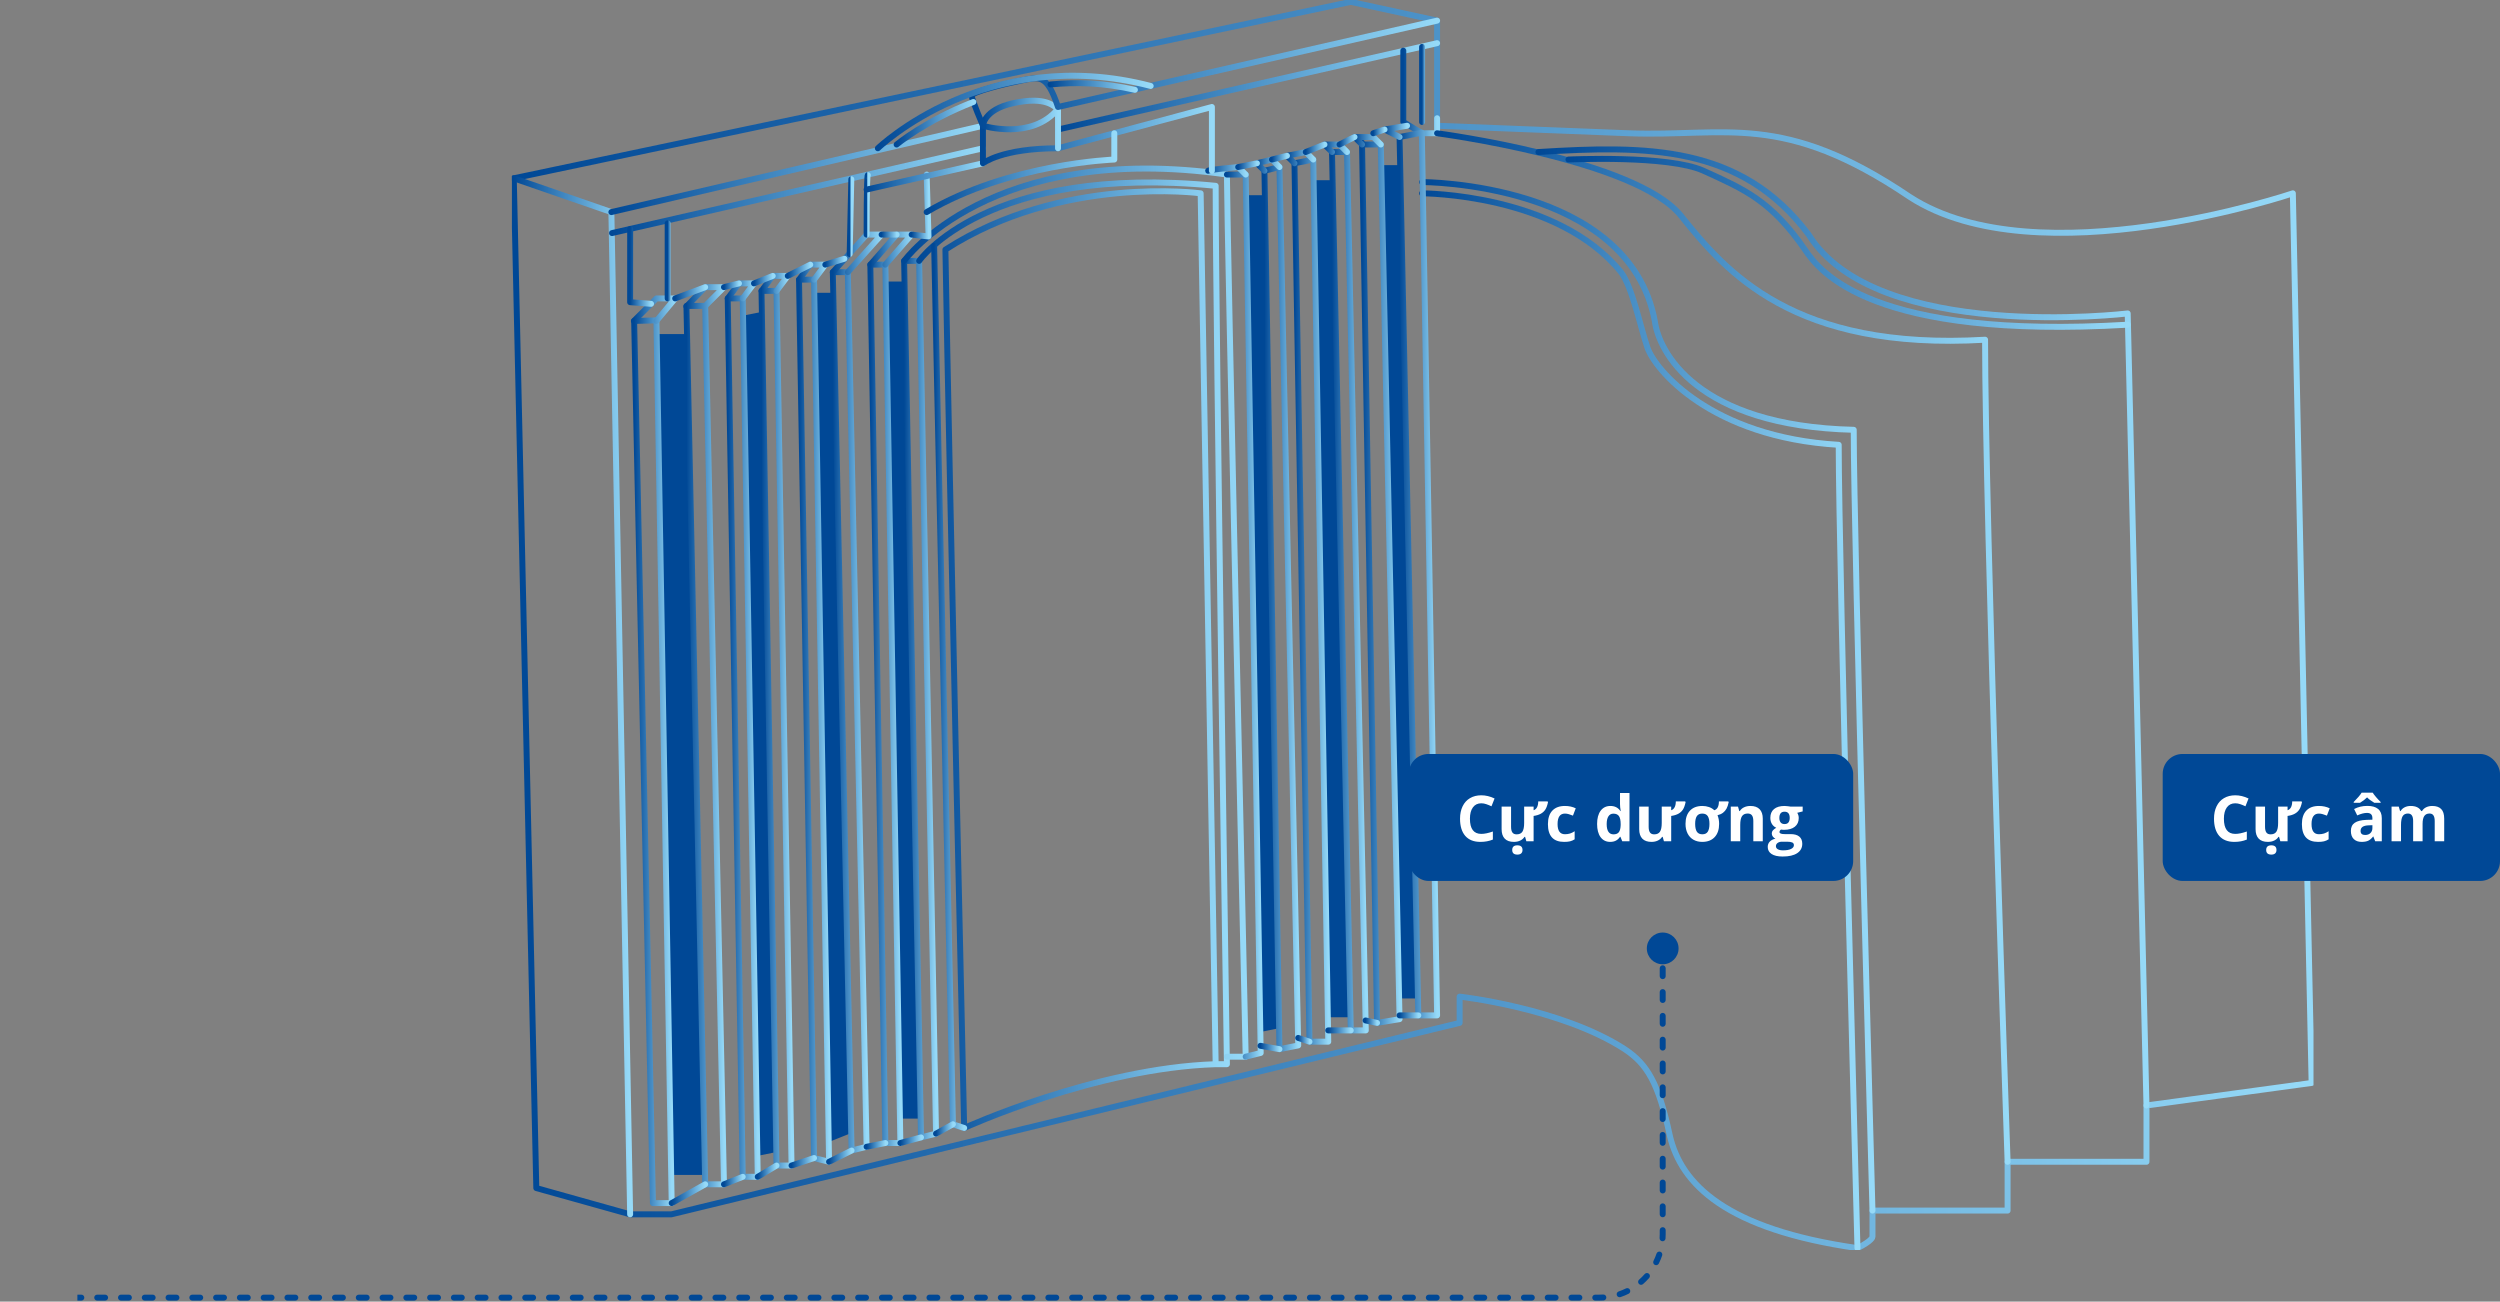 <svg width="630" height="328" viewBox="0 0 630 328" fill="none" xmlns="http://www.w3.org/2000/svg">
<rect x="0" y="0" width="630" height="328" fill="#808080" stroke="none"/>
<g clip-path="url(#clip0_1_3655)">
<path d="M177.239 296.079H169.672L165.889 84.188H173.455L177.239 296.079Z" fill="#004896"/>
<path d="M321.949 259.188L317.22 260.133L314.383 49.188H319.112L321.949 259.188Z" fill="#004896"/>
<path d="M339.921 256.35H334.246L331.408 45.404H336.137L339.921 256.35Z" fill="#004896"/>
<path d="M356.946 251.621H352.217L348.434 41.621H353.163L356.946 251.621Z" fill="#004896"/>
<path d="M214.124 285.675L209.395 287.567L205.611 73.783H210.34L214.124 285.675Z" fill="#004896"/>
<path d="M232.096 281.891H226.421L223.584 70.945H227.367L232.096 281.891Z" fill="#004896"/>
<path d="M195.209 290.406L190.48 291.352L187.643 79.46L192.372 78.514L195.209 290.406Z" fill="#004896"/>
<path d="M129.473 44.932L135.148 299.392L158.793 306.013H169.198L367.823 257.77V251.148C367.823 251.148 393.36 253.986 409.439 264.392C415.114 268.175 417.952 272.905 420.789 286.148C423.627 298.446 434.977 309.797 468.081 314.527C471.864 312.635 471.864 311.689 471.864 311.689V305.067H505.914V292.77H540.91V278.581L582.527 272.905L577.798 48.716C577.798 48.716 513.481 70.473 481.323 49.662C449.164 27.905 434.977 34.527 410.385 33.581C385.793 32.635 362.148 31.689 362.148 31.689V5.202L340.393 0.473L129.473 44.932Z" stroke="url(#paint0_linear_1_3655)" stroke-width="1.5" stroke-linecap="round" stroke-linejoin="round"/>
<path d="M129.473 44.932L154.064 53.445L158.793 306.013" stroke="url(#paint1_linear_1_3655)" stroke-width="1.5" stroke-linecap="round" stroke-linejoin="round"/>
<path d="M247.702 31.689L154.064 53.446" stroke="url(#paint2_linear_1_3655)" stroke-width="1.5" stroke-linecap="round" stroke-linejoin="round"/>
<path d="M154.234 58.734L247.702 37.365" stroke="url(#paint3_linear_1_3655)" stroke-width="1.5" stroke-linecap="round" stroke-linejoin="round"/>
<path d="M266.619 32.636L362.148 10.879" stroke="url(#paint4_linear_1_3655)" stroke-width="1.5" stroke-linecap="round" stroke-linejoin="round"/>
<path d="M353.635 12.77V30.742L358.364 33.58H362.147V29.797" stroke="url(#paint5_linear_1_3655)" stroke-width="1.5" stroke-linecap="round" stroke-linejoin="round"/>
<path d="M358.365 11.824V30.743" stroke="url(#paint6_linear_1_3655)" stroke-width="1.5" stroke-linecap="round" stroke-linejoin="round"/>
<path d="M362.148 33.582C362.148 33.582 412.278 40.204 423.628 54.393C434.978 68.582 452.003 88.447 500.24 85.609C500.24 129.123 505.915 292.771 505.915 292.771" stroke="url(#paint7_linear_1_3655)" stroke-width="1.5" stroke-linecap="round" stroke-linejoin="round"/>
<path d="M358.365 45.879C358.365 45.879 410.386 45.879 417.007 80.879C417.953 88.447 427.411 107.365 467.136 108.311C467.136 134.798 471.865 305.068 471.865 305.068" stroke="url(#paint8_linear_1_3655)" stroke-width="1.5" stroke-linecap="round" stroke-linejoin="round"/>
<path d="M358.365 48.717C358.365 48.717 392.415 48.717 408.494 68.582C411.332 72.365 413.224 81.825 415.115 87.501C417.007 93.176 431.194 110.203 463.353 112.095C463.353 140.474 468.082 314.528 468.082 314.528" stroke="url(#paint9_linear_1_3655)" stroke-width="1.5" stroke-linecap="round" stroke-linejoin="round"/>
<path d="M540.91 278.582L536.181 78.987C536.181 78.987 472.81 86.555 455.785 59.122C438.76 36.419 414.821 36.628 387.685 38.311" stroke="url(#paint10_linear_1_3655)" stroke-width="1.5" stroke-linecap="round" stroke-linejoin="round"/>
<path d="M395.252 40.202C395.252 40.202 420.44 39.01 429.302 43.04C439.706 47.769 446.327 50.607 454.84 62.904C458.623 68.58 471.865 85.607 536.181 81.823" stroke="url(#paint11_linear_1_3655)" stroke-width="1.5" stroke-linecap="round" stroke-linejoin="round"/>
<path d="M358.298 33.44L362.148 255.879H357.419L352.69 34.527L358.298 33.44Z" stroke="url(#paint12_linear_1_3655)" stroke-width="1.5" stroke-linecap="round" stroke-linejoin="round"/>
<path d="M165.415 80.736L169.265 303.176H164.536L159.807 80.878L165.415 80.736Z" stroke="url(#paint13_linear_1_3655)" stroke-width="1.5" stroke-linecap="round" stroke-linejoin="round"/>
<path d="M352.69 34.527L348.906 32.635L354.581 31.689" stroke="url(#paint14_linear_1_3655)" stroke-width="1.5" stroke-linecap="round" stroke-linejoin="round"/>
<path d="M172.98 77.094L177.71 298.445H182.439L177.71 77.094H172.98Z" stroke="url(#paint15_linear_1_3655)" stroke-width="1.5" stroke-linecap="round" stroke-linejoin="round"/>
<path d="M183.385 75.203L187.168 296.554H190.951L187.168 75.203H183.385Z" stroke="url(#paint16_linear_1_3655)" stroke-width="1.5" stroke-linecap="round" stroke-linejoin="round"/>
<path d="M191.898 73.311H195.682L199.465 293.716H195.682L191.898 73.311Z" stroke="url(#paint17_linear_1_3655)" stroke-width="1.5" stroke-linecap="round" stroke-linejoin="round"/>
<path d="M201.355 70.473H205.139L208.922 292.77L205.139 291.824L201.355 70.473Z" stroke="url(#paint18_linear_1_3655)" stroke-width="1.5" stroke-linecap="round" stroke-linejoin="round"/>
<path d="M209.869 68.582H213.652L218.382 288.987L214.598 289.933L209.869 68.582Z" stroke="url(#paint19_linear_1_3655)" stroke-width="1.5" stroke-linecap="round" stroke-linejoin="round"/>
<path d="M219.326 66.689H223.11L226.893 288.041H223.11L219.326 66.689Z" stroke="url(#paint20_linear_1_3655)" stroke-width="1.5" stroke-linecap="round" stroke-linejoin="round"/>
<path d="M213.652 68.581L222.165 59.121H218.382L209.869 68.581" stroke="url(#paint21_linear_1_3655)" stroke-width="1.5" stroke-linecap="round" stroke-linejoin="round"/>
<path d="M219.326 66.689L225.947 59.121H229.73L223.11 66.689" stroke="url(#paint22_linear_1_3655)" stroke-width="1.5" stroke-linecap="round" stroke-linejoin="round"/>
<path d="M159.74 80.879L165.415 75.203H170.144L165.415 80.879" stroke="url(#paint23_linear_1_3655)" stroke-width="1.5" stroke-linecap="round" stroke-linejoin="round"/>
<path d="M172.98 77.227L177.71 72.365H182.439L177.71 77.095" stroke="url(#paint24_linear_1_3655)" stroke-width="1.5" stroke-linecap="round" stroke-linejoin="round"/>
<path d="M183.385 75.202L186.222 71.418H190.006L187.168 75.202" stroke="url(#paint25_linear_1_3655)" stroke-width="1.5" stroke-linecap="round" stroke-linejoin="round"/>
<path d="M191.898 73.311L194.736 69.527H198.519L195.682 73.311" stroke="url(#paint26_linear_1_3655)" stroke-width="1.5" stroke-linecap="round" stroke-linejoin="round"/>
<path d="M201.355 70.473L204.193 66.689H207.976L205.139 70.473" stroke="url(#paint27_linear_1_3655)" stroke-width="1.5" stroke-linecap="round" stroke-linejoin="round"/>
<path d="M190.006 71.419L194.735 69.527" stroke="url(#paint28_linear_1_3655)" stroke-width="1.5" stroke-linecap="round" stroke-linejoin="round"/>
<path d="M198.52 69.527L204.195 66.689" stroke="url(#paint29_linear_1_3655)" stroke-width="1.5" stroke-linecap="round" stroke-linejoin="round"/>
<path d="M207.977 66.688L212.791 65.203" stroke="url(#paint30_linear_1_3655)" stroke-width="1.5" stroke-linecap="round" stroke-linejoin="round"/>
<path d="M182.439 72.364L186.223 71.418" stroke="url(#paint31_linear_1_3655)" stroke-width="1.5" stroke-linecap="round" stroke-linejoin="round"/>
<path d="M170.145 75.203L177.711 72.365" stroke="url(#paint32_linear_1_3655)" stroke-width="1.5" stroke-linecap="round" stroke-linejoin="round"/>
<path d="M227.84 65.744L232.096 286.623L235.879 285.677L231.623 65.744H227.84Z" stroke="url(#paint33_linear_1_3655)" stroke-width="1.5" stroke-linecap="round" stroke-linejoin="round"/>
<path d="M231.623 65.744C231.623 65.744 248.648 41.149 306.344 46.825C306.344 79.933 309.181 268.176 309.181 268.176H306.344M306.344 268.176L302.561 48.717C302.561 48.717 267.565 43.987 238.244 62.906C239.19 117.771 242.973 284.257 242.973 284.257C242.973 284.257 276.077 269.122 306.344 268.176Z" stroke="url(#paint34_linear_1_3655)" stroke-width="1.5" stroke-linecap="round" stroke-linejoin="round"/>
<path d="M235.406 61.959L240.135 283.31L242.973 284.256" stroke="url(#paint35_linear_1_3655)" stroke-width="1.5" stroke-linecap="round" stroke-linejoin="round"/>
<path d="M240.135 283.311L235.879 285.675" stroke="url(#paint36_linear_1_3655)" stroke-width="1.5" stroke-linecap="round" stroke-linejoin="round"/>
<path d="M227.84 65.743C227.84 65.743 249.594 35.473 309.182 43.986C309.182 56.284 313.911 266.284 313.911 266.284H309.182" stroke="url(#paint37_linear_1_3655)" stroke-width="1.5" stroke-linecap="round" stroke-linejoin="round"/>
<path d="M313.911 266.284L317.694 265.338L313.911 43.986H309.182" stroke="url(#paint38_linear_1_3655)" stroke-width="1.5" stroke-linecap="round" stroke-linejoin="round"/>
<path d="M322.422 264.391L327.151 263.445L322.422 42.094L318.639 43.04L322.422 264.391Z" stroke="url(#paint39_linear_1_3655)" stroke-width="1.5" stroke-linecap="round" stroke-linejoin="round"/>
<path d="M326.207 41.149L330.936 40.203L334.72 262.5H329.99L326.207 41.149Z" stroke="url(#paint40_linear_1_3655)" stroke-width="1.5" stroke-linecap="round" stroke-linejoin="round"/>
<path d="M335.664 38.31H339.447L344.177 259.662H340.393L335.664 38.31Z" stroke="url(#paint41_linear_1_3655)" stroke-width="1.5" stroke-linecap="round" stroke-linejoin="round"/>
<path d="M343.703 36.418H347.96L352.689 256.824L347.014 257.77L343.23 35.945" stroke="url(#paint42_linear_1_3655)" stroke-width="1.5" stroke-linecap="round" stroke-linejoin="round"/>
<path d="M169.264 303.175L177.71 298.445" stroke="url(#paint43_linear_1_3655)" stroke-width="1.5" stroke-linecap="round" stroke-linejoin="round"/>
<path d="M182.439 298.447L187.169 296.555" stroke="url(#paint44_linear_1_3655)" stroke-width="1.5" stroke-linecap="round" stroke-linejoin="round"/>
<path d="M190.951 296.555L195.68 293.717" stroke="url(#paint45_linear_1_3655)" stroke-width="1.5" stroke-linecap="round" stroke-linejoin="round"/>
<path d="M199.465 293.716L205.14 291.824" stroke="url(#paint46_linear_1_3655)" stroke-width="1.5" stroke-linecap="round" stroke-linejoin="round"/>
<path d="M208.924 292.769L214.599 289.932" stroke="url(#paint47_linear_1_3655)" stroke-width="1.5" stroke-linecap="round" stroke-linejoin="round"/>
<path d="M218.381 288.987L223.11 288.041" stroke="url(#paint48_linear_1_3655)" stroke-width="1.5" stroke-linecap="round" stroke-linejoin="round"/>
<path d="M226.895 288.04L232.097 286.621" stroke="url(#paint49_linear_1_3655)" stroke-width="1.5" stroke-linecap="round" stroke-linejoin="round"/>
<path d="M229.73 59.121L233.987 59.594L233.514 43.986" stroke="url(#paint50_linear_1_3655)" stroke-width="1.5" stroke-linecap="round" stroke-linejoin="round"/>
<path d="M222.164 59.121H225.947" stroke="url(#paint51_linear_1_3655)" stroke-width="1.5" stroke-linecap="round" stroke-linejoin="round"/>
<path d="M304.453 43.04C304.32 42.784 312.02 42.094 312.02 42.094L313.911 43.986" stroke="url(#paint52_linear_1_3655)" stroke-width="1.5" stroke-linecap="round" stroke-linejoin="round"/>
<path d="M318.64 43.041L316.748 41.149L320.531 40.203L322.423 42.095" stroke="url(#paint53_linear_1_3655)" stroke-width="1.5" stroke-linecap="round" stroke-linejoin="round"/>
<path d="M326.206 41.148L324.315 39.257L329.044 38.31L330.935 40.202" stroke="url(#paint54_linear_1_3655)" stroke-width="1.5" stroke-linecap="round" stroke-linejoin="round"/>
<path d="M335.665 38.31L333.773 36.418H337.557L339.448 38.31" stroke="url(#paint55_linear_1_3655)" stroke-width="1.5" stroke-linecap="round" stroke-linejoin="round"/>
<path d="M347.961 36.419L346.069 34.527H341.34L343.232 36.419" stroke="url(#paint56_linear_1_3655)" stroke-width="1.5" stroke-linecap="round" stroke-linejoin="round"/>
<path d="M348.906 32.635L346.068 33.581" stroke="url(#paint57_linear_1_3655)" stroke-width="1.5" stroke-linecap="round" stroke-linejoin="round"/>
<path d="M341.34 34.527L337.557 36.419" stroke="url(#paint58_linear_1_3655)" stroke-width="1.5" stroke-linecap="round" stroke-linejoin="round"/>
<path d="M333.772 36.418L329.043 38.31" stroke="url(#paint59_linear_1_3655)" stroke-width="1.5" stroke-linecap="round" stroke-linejoin="round"/>
<path d="M324.315 39.256L320.531 40.202" stroke="url(#paint60_linear_1_3655)" stroke-width="1.5" stroke-linecap="round" stroke-linejoin="round"/>
<path d="M316.749 41.148L312.02 42.094" stroke="url(#paint61_linear_1_3655)" stroke-width="1.5" stroke-linecap="round" stroke-linejoin="round"/>
<path d="M322.423 264.392L317.646 263.541" stroke="url(#paint62_linear_1_3655)" stroke-width="1.5" stroke-linecap="round" stroke-linejoin="round"/>
<path d="M329.99 262.501L327.152 261.555" stroke="url(#paint63_linear_1_3655)" stroke-width="1.5" stroke-linecap="round" stroke-linejoin="round"/>
<path d="M340.394 259.662H334.719" stroke="url(#paint64_linear_1_3655)" stroke-width="1.5" stroke-linecap="round" stroke-linejoin="round"/>
<path d="M347.014 257.771L344.129 257.156" stroke="url(#paint65_linear_1_3655)" stroke-width="1.5" stroke-linecap="round" stroke-linejoin="round"/>
<path d="M357.419 255.879H352.69" stroke="url(#paint66_linear_1_3655)" stroke-width="1.5" stroke-linecap="round" stroke-linejoin="round"/>
<path d="M158.802 57.703L158.793 76.149L164.071 76.565" stroke="url(#paint67_linear_1_3655)" stroke-width="1.5" stroke-linecap="round" stroke-linejoin="round"/>
<path d="M168.252 56.283V75.202" stroke="url(#paint68_linear_1_3655)" stroke-width="1.5" stroke-linecap="round" stroke-linejoin="round"/>
<path d="M214.531 45.168L214.115 64.03" stroke="url(#paint69_linear_1_3655)" stroke-width="1.5" stroke-linecap="round" stroke-linejoin="round"/>
<path d="M218.693 44.128C218.381 43.986 218.381 59.121 218.381 59.121" stroke="url(#paint70_linear_1_3655)" stroke-width="1.5" stroke-linecap="round" stroke-linejoin="round"/>
<path d="M218.381 47.77L247.702 41.148" stroke="url(#paint71_linear_1_3655)" stroke-width="1.5" stroke-linecap="round" stroke-linejoin="round"/>
<path d="M247.701 31.689V41.148C247.701 41.148 252.43 37.364 266.618 37.364L305.397 26.959V43.04" stroke="url(#paint72_linear_1_3655)" stroke-width="1.5" stroke-linecap="round" stroke-linejoin="round"/>
<path d="M266.618 37.366V27.433M266.618 27.433C259.997 35.474 247.701 31.69 247.701 31.69C247.701 31.69 247.824 27.67 255.268 26.014C263.78 24.122 265.672 26.96 266.618 27.433Z" stroke="url(#paint73_linear_1_3655)" stroke-width="1.5" stroke-linecap="round" stroke-linejoin="round"/>
<path d="M247.703 31.69C247.703 31.69 244.865 25.068 244.865 24.122C244.865 23.176 253.453 21.076 257.161 20.338C261.89 19.392 263.782 18.446 266.619 26.96L362.149 5.203" stroke="url(#paint74_linear_1_3655)" stroke-width="1.5" stroke-linecap="round" stroke-linejoin="round"/>
<path d="M221.219 37.364C221.219 37.364 248.648 10.878 289.971 21.662" stroke="url(#paint75_linear_1_3655)" stroke-width="1.5" stroke-linecap="round" stroke-linejoin="round"/>
<path d="M264.727 21.284C271.385 20.64 278.082 20.849 285.998 22.636" stroke="url(#paint76_linear_1_3655)" stroke-width="1.5" stroke-linecap="round" stroke-linejoin="round"/>
<path d="M225.947 36.419C225.947 36.419 233.23 30.374 245.28 25.701" stroke="url(#paint77_linear_1_3655)" stroke-width="1.5" stroke-linecap="round" stroke-linejoin="round"/>
<path d="M280.805 33.582V40.204C280.805 40.204 254.322 41.15 233.514 53.447" stroke="url(#paint78_linear_1_3655)" stroke-width="1.5" stroke-linecap="round" stroke-linejoin="round"/>
</g>
<path d="M415 239C415 241.209 416.791 243 419 243C421.209 243 423 241.209 423 239C423 236.791 421.209 235 419 235C416.791 235 415 236.791 415 239ZM20.499 327.75C20.913 327.75 21.249 327.414 21.249 327C21.249 326.586 20.913 326.25 20.499 326.25V327V327.75ZM24.494 326.25C24.079 326.25 23.744 326.586 23.744 327C23.744 327.414 24.079 327.75 24.494 327.75V327V326.25ZM26.491 327.75C26.905 327.75 27.241 327.414 27.241 327C27.241 326.586 26.905 326.25 26.491 326.25V327V327.75ZM30.486 326.25C30.072 326.25 29.736 326.586 29.736 327C29.736 327.414 30.072 327.75 30.486 327.75V327V326.25ZM32.483 327.75C32.897 327.75 33.233 327.414 33.233 327C33.233 326.586 32.897 326.25 32.483 326.25V327V327.75ZM36.478 326.25C36.064 326.25 35.728 326.586 35.728 327C35.728 327.414 36.064 327.75 36.478 327.75V327V326.25ZM38.475 327.75C38.889 327.75 39.225 327.414 39.225 327C39.225 326.586 38.889 326.25 38.475 326.25V327V327.75ZM42.47 326.25C42.056 326.25 41.72 326.586 41.72 327C41.72 327.414 42.056 327.75 42.47 327.75V327V326.25ZM44.467 327.75C44.882 327.75 45.217 327.414 45.217 327C45.217 326.586 44.882 326.25 44.467 326.25V327V327.75ZM48.462 326.25C48.048 326.25 47.712 326.586 47.712 327C47.712 327.414 48.048 327.75 48.462 327.75V327V326.25ZM50.46 327.75C50.874 327.75 51.21 327.414 51.21 327C51.21 326.586 50.874 326.25 50.46 326.25V327V327.75ZM54.454 326.25C54.04 326.25 53.704 326.586 53.704 327C53.704 327.414 54.04 327.75 54.454 327.75V327V326.25ZM56.452 327.75C56.866 327.75 57.202 327.414 57.202 327C57.202 326.586 56.866 326.25 56.452 326.25V327V327.75ZM60.447 326.25C60.032 326.25 59.697 326.586 59.697 327C59.697 327.414 60.032 327.75 60.447 327.75V327V326.25ZM62.444 327.75C62.858 327.75 63.194 327.414 63.194 327C63.194 326.586 62.858 326.25 62.444 326.25V327V327.75ZM66.439 326.25C66.025 326.25 65.689 326.586 65.689 327C65.689 327.414 66.025 327.75 66.439 327.75V327V326.25ZM68.436 327.75C68.85 327.75 69.186 327.414 69.186 327C69.186 326.586 68.85 326.25 68.436 326.25V327V327.75ZM72.431 326.25C72.017 326.25 71.681 326.586 71.681 327C71.681 327.414 72.017 327.75 72.431 327.75V327V326.25ZM74.428 327.75C74.843 327.75 75.178 327.414 75.178 327C75.178 326.586 74.843 326.25 74.428 326.25V327V327.75ZM78.423 326.25C78.009 326.25 77.673 326.586 77.673 327C77.673 327.414 78.009 327.75 78.423 327.75V327V326.25ZM80.421 327.75C80.835 327.75 81.171 327.414 81.171 327C81.171 326.586 80.835 326.25 80.421 326.25V327V327.75ZM84.415 326.25C84.001 326.25 83.665 326.586 83.665 327C83.665 327.414 84.001 327.75 84.415 327.75V327V326.25ZM86.413 327.75C86.827 327.75 87.163 327.414 87.163 327C87.163 326.586 86.827 326.25 86.413 326.25V327V327.75ZM90.408 326.25C89.993 326.25 89.658 326.586 89.658 327C89.658 327.414 89.993 327.75 90.408 327.75V327V326.25ZM92.405 327.75C92.819 327.75 93.155 327.414 93.155 327C93.155 326.586 92.819 326.25 92.405 326.25V327V327.75ZM96.4 326.25C95.986 326.25 95.65 326.586 95.65 327C95.65 327.414 95.986 327.75 96.4 327.75V327V326.25ZM98.397 327.75C98.811 327.75 99.147 327.414 99.147 327C99.147 326.586 98.811 326.25 98.397 326.25V327V327.75ZM102.392 326.25C101.978 326.25 101.642 326.586 101.642 327C101.642 327.414 101.978 327.75 102.392 327.75V327V326.25ZM104.389 327.75C104.804 327.75 105.139 327.414 105.139 327C105.139 326.586 104.804 326.25 104.389 326.25V327V327.75ZM108.384 326.25C107.97 326.25 107.634 326.586 107.634 327C107.634 327.414 107.97 327.75 108.384 327.75V327V326.25ZM110.382 327.75C110.796 327.75 111.132 327.414 111.132 327C111.132 326.586 110.796 326.25 110.382 326.25V327V327.75ZM114.376 326.25C113.962 326.25 113.626 326.586 113.626 327C113.626 327.414 113.962 327.75 114.376 327.75V327V326.25ZM116.374 327.75C116.788 327.75 117.124 327.414 117.124 327C117.124 326.586 116.788 326.25 116.374 326.25V327V327.75ZM120.368 326.25C119.954 326.25 119.618 326.586 119.618 327C119.618 327.414 119.954 327.75 120.368 327.75V327V326.25ZM122.366 327.75C122.78 327.75 123.116 327.414 123.116 327C123.116 326.586 122.78 326.25 122.366 326.25V327V327.75ZM126.361 326.25C125.946 326.25 125.611 326.586 125.611 327C125.611 327.414 125.946 327.75 126.361 327.75V327V326.25ZM128.358 327.75C128.772 327.75 129.108 327.414 129.108 327C129.108 326.586 128.772 326.25 128.358 326.25V327V327.75ZM132.353 326.25C131.939 326.25 131.603 326.586 131.603 327C131.603 327.414 131.939 327.75 132.353 327.75V327V326.25ZM134.35 327.75C134.764 327.75 135.1 327.414 135.1 327C135.1 326.586 134.764 326.25 134.35 326.25V327V327.75ZM138.345 326.25C137.931 326.25 137.595 326.586 137.595 327C137.595 327.414 137.931 327.75 138.345 327.75V327V326.25ZM140.342 327.75C140.757 327.75 141.092 327.414 141.092 327C141.092 326.586 140.757 326.25 140.342 326.25V327V327.75ZM144.337 326.25C143.923 326.25 143.587 326.586 143.587 327C143.587 327.414 143.923 327.75 144.337 327.75V327V326.25ZM146.335 327.75C146.749 327.75 147.085 327.414 147.085 327C147.085 326.586 146.749 326.25 146.335 326.25V327V327.75ZM150.329 326.25C149.915 326.25 149.579 326.586 149.579 327C149.579 327.414 149.915 327.75 150.329 327.75V327V326.25ZM152.327 327.75C152.741 327.75 153.077 327.414 153.077 327C153.077 326.586 152.741 326.25 152.327 326.25V327V327.75ZM156.322 326.25C155.907 326.25 155.572 326.586 155.572 327C155.572 327.414 155.907 327.75 156.322 327.75V327V326.25ZM158.319 327.75C158.733 327.75 159.069 327.414 159.069 327C159.069 326.586 158.733 326.25 158.319 326.25V327V327.75ZM162.314 326.25C161.9 326.25 161.564 326.586 161.564 327C161.564 327.414 161.9 327.75 162.314 327.75V327V326.25ZM164.311 327.75C164.725 327.75 165.061 327.414 165.061 327C165.061 326.586 164.725 326.25 164.311 326.25V327V327.75ZM168.306 326.25C167.892 326.25 167.556 326.586 167.556 327C167.556 327.414 167.892 327.75 168.306 327.75V327V326.25ZM170.303 327.75C170.718 327.75 171.053 327.414 171.053 327C171.053 326.586 170.718 326.25 170.303 326.25V327V327.75ZM174.298 326.25C173.884 326.25 173.548 326.586 173.548 327C173.548 327.414 173.884 327.75 174.298 327.75V327V326.25ZM176.296 327.75C176.71 327.75 177.046 327.414 177.046 327C177.046 326.586 176.71 326.25 176.296 326.25V327V327.75ZM180.29 326.25C179.876 326.25 179.54 326.586 179.54 327C179.54 327.414 179.876 327.75 180.29 327.75V327V326.25ZM182.288 327.75C182.702 327.75 183.038 327.414 183.038 327C183.038 326.586 182.702 326.25 182.288 326.25V327V327.75ZM186.283 326.25C185.868 326.25 185.533 326.586 185.533 327C185.533 327.414 185.868 327.75 186.283 327.75V327V326.25ZM188.28 327.75C188.694 327.75 189.03 327.414 189.03 327C189.03 326.586 188.694 326.25 188.28 326.25V327V327.75ZM192.275 326.25C191.861 326.25 191.525 326.586 191.525 327C191.525 327.414 191.861 327.75 192.275 327.75V327V326.25ZM194.272 327.75C194.686 327.75 195.022 327.414 195.022 327C195.022 326.586 194.686 326.25 194.272 326.25V327V327.75ZM198.267 326.25C197.853 326.25 197.517 326.586 197.517 327C197.517 327.414 197.853 327.75 198.267 327.75V327V326.25ZM200.264 327.75C200.679 327.75 201.014 327.414 201.014 327C201.014 326.586 200.679 326.25 200.264 326.25V327V327.75ZM204.259 326.25C203.845 326.25 203.509 326.586 203.509 327C203.509 327.414 203.845 327.75 204.259 327.75V327V326.25ZM206.257 327.75C206.671 327.75 207.007 327.414 207.007 327C207.007 326.586 206.671 326.25 206.257 326.25V327V327.75ZM210.251 326.25C209.837 326.25 209.501 326.586 209.501 327C209.501 327.414 209.837 327.75 210.251 327.75V327V326.25ZM212.249 327.75C212.663 327.75 212.999 327.414 212.999 327C212.999 326.586 212.663 326.25 212.249 326.25V327V327.75ZM216.244 326.25C215.829 326.25 215.494 326.586 215.494 327C215.494 327.414 215.829 327.75 216.244 327.75V327V326.25ZM218.241 327.75C218.655 327.75 218.991 327.414 218.991 327C218.991 326.586 218.655 326.25 218.241 326.25V327V327.75ZM222.236 326.25C221.821 326.25 221.486 326.586 221.486 327C221.486 327.414 221.821 327.75 222.236 327.75V327V326.25ZM224.233 327.75C224.647 327.75 224.983 327.414 224.983 327C224.983 326.586 224.647 326.25 224.233 326.25V327V327.75ZM228.228 326.25C227.814 326.25 227.478 326.586 227.478 327C227.478 327.414 227.814 327.75 228.228 327.75V327V326.25ZM230.225 327.75C230.639 327.75 230.975 327.414 230.975 327C230.975 326.586 230.639 326.25 230.225 326.25V327V327.75ZM234.22 326.25C233.806 326.25 233.47 326.586 233.47 327C233.47 327.414 233.806 327.75 234.22 327.75V327V326.25ZM236.217 327.75C236.632 327.75 236.967 327.414 236.967 327C236.967 326.586 236.632 326.25 236.217 326.25V327V327.75ZM240.212 326.25C239.798 326.25 239.462 326.586 239.462 327C239.462 327.414 239.798 327.75 240.212 327.75V327V326.25ZM242.21 327.75C242.624 327.75 242.96 327.414 242.96 327C242.96 326.586 242.624 326.25 242.21 326.25V327V327.75ZM246.204 326.25C245.79 326.25 245.454 326.586 245.454 327C245.454 327.414 245.79 327.75 246.204 327.75V327V326.25ZM248.202 327.75C248.616 327.75 248.952 327.414 248.952 327C248.952 326.586 248.616 326.25 248.202 326.25V327V327.75ZM252.197 326.25C251.782 326.25 251.447 326.586 251.447 327C251.447 327.414 251.782 327.75 252.197 327.75V327V326.25ZM254.194 327.75C254.608 327.75 254.944 327.414 254.944 327C254.944 326.586 254.608 326.25 254.194 326.25V327V327.75ZM258.189 326.25C257.775 326.25 257.439 326.586 257.439 327C257.439 327.414 257.775 327.75 258.189 327.75V327V326.25ZM260.186 327.75C260.6 327.75 260.936 327.414 260.936 327C260.936 326.586 260.6 326.25 260.186 326.25V327V327.75ZM264.181 326.25C263.767 326.25 263.431 326.586 263.431 327C263.431 327.414 263.767 327.75 264.181 327.75V327V326.25ZM266.178 327.75C266.593 327.75 266.928 327.414 266.928 327C266.928 326.586 266.593 326.25 266.178 326.25V327V327.75ZM270.173 326.25C269.759 326.25 269.423 326.586 269.423 327C269.423 327.414 269.759 327.75 270.173 327.75V327V326.25ZM272.171 327.75C272.585 327.75 272.921 327.414 272.921 327C272.921 326.586 272.585 326.25 272.171 326.25V327V327.75ZM276.165 326.25C275.751 326.25 275.415 326.586 275.415 327C275.415 327.414 275.751 327.75 276.165 327.75V327V326.25ZM278.163 327.75C278.577 327.75 278.913 327.414 278.913 327C278.913 326.586 278.577 326.25 278.163 326.25V327V327.75ZM282.158 326.25C281.743 326.25 281.408 326.586 281.408 327C281.408 327.414 281.743 327.75 282.158 327.75V327V326.25ZM284.155 327.75C284.569 327.75 284.905 327.414 284.905 327C284.905 326.586 284.569 326.25 284.155 326.25V327V327.75ZM288.15 326.25C287.736 326.25 287.4 326.586 287.4 327C287.4 327.414 287.736 327.75 288.15 327.75V327V326.25ZM290.147 327.75C290.561 327.75 290.897 327.414 290.897 327C290.897 326.586 290.561 326.25 290.147 326.25V327V327.75ZM294.142 326.25C293.728 326.25 293.392 326.586 293.392 327C293.392 327.414 293.728 327.75 294.142 327.75V327V326.25ZM296.139 327.75C296.554 327.75 296.889 327.414 296.889 327C296.889 326.586 296.554 326.25 296.139 326.25V327V327.75ZM300.134 326.25C299.72 326.25 299.384 326.586 299.384 327C299.384 327.414 299.72 327.75 300.134 327.75V327V326.25ZM302.132 327.75C302.546 327.75 302.882 327.414 302.882 327C302.882 326.586 302.546 326.25 302.132 326.25V327V327.75ZM306.126 326.25C305.712 326.25 305.376 326.586 305.376 327C305.376 327.414 305.712 327.75 306.126 327.75V327V326.25ZM308.124 327.75C308.538 327.75 308.874 327.414 308.874 327C308.874 326.586 308.538 326.25 308.124 326.25V327V327.75ZM312.119 326.25C311.704 326.25 311.369 326.586 311.369 327C311.369 327.414 311.704 327.75 312.119 327.75V327V326.25ZM314.116 327.75C314.53 327.75 314.866 327.414 314.866 327C314.866 326.586 314.53 326.25 314.116 326.25V327V327.75ZM318.111 326.25C317.696 326.25 317.361 326.586 317.361 327C317.361 327.414 317.696 327.75 318.111 327.75V327V326.25ZM320.108 327.75C320.522 327.75 320.858 327.414 320.858 327C320.858 326.586 320.522 326.25 320.108 326.25V327V327.75ZM324.103 326.25C323.689 326.25 323.353 326.586 323.353 327C323.353 327.414 323.689 327.75 324.103 327.75V327V326.25ZM326.1 327.75C326.515 327.75 326.85 327.414 326.85 327C326.85 326.586 326.515 326.25 326.1 326.25V327V327.75ZM330.095 326.25C329.681 326.25 329.345 326.586 329.345 327C329.345 327.414 329.681 327.75 330.095 327.75V327V326.25ZM332.092 327.75C332.507 327.75 332.842 327.414 332.842 327C332.842 326.586 332.507 326.25 332.092 326.25V327V327.75ZM336.087 326.25C335.673 326.25 335.337 326.586 335.337 327C335.337 327.414 335.673 327.75 336.087 327.75V327V326.25ZM338.085 327.75C338.499 327.75 338.835 327.414 338.835 327C338.835 326.586 338.499 326.25 338.085 326.25V327V327.75ZM342.079 326.25C341.665 326.25 341.329 326.586 341.329 327C341.329 327.414 341.665 327.75 342.079 327.75V327V326.25ZM344.077 327.75C344.491 327.75 344.827 327.414 344.827 327C344.827 326.586 344.491 326.25 344.077 326.25V327V327.75ZM348.072 326.25C347.657 326.25 347.322 326.586 347.322 327C347.322 327.414 347.657 327.75 348.072 327.75V327V326.25ZM350.069 327.75C350.483 327.75 350.819 327.414 350.819 327C350.819 326.586 350.483 326.25 350.069 326.25V327V327.75ZM354.064 326.25C353.65 326.25 353.314 326.586 353.314 327C353.314 327.414 353.65 327.75 354.064 327.75V327V326.25ZM356.061 327.75C356.475 327.75 356.811 327.414 356.811 327C356.811 326.586 356.475 326.25 356.061 326.25V327V327.75ZM360.056 326.25C359.642 326.25 359.306 326.586 359.306 327C359.306 327.414 359.642 327.75 360.056 327.75V327V326.25ZM362.053 327.75C362.468 327.75 362.803 327.414 362.803 327C362.803 326.586 362.468 326.25 362.053 326.25V327V327.75ZM366.048 326.25C365.634 326.25 365.298 326.586 365.298 327C365.298 327.414 365.634 327.75 366.048 327.75V327V326.25ZM368.046 327.75C368.46 327.75 368.796 327.414 368.796 327C368.796 326.586 368.46 326.25 368.046 326.25V327V327.75ZM372.04 326.25C371.626 326.25 371.29 326.586 371.29 327C371.29 327.414 371.626 327.75 372.04 327.75V327V326.25ZM374.038 327.75C374.452 327.75 374.788 327.414 374.788 327C374.788 326.586 374.452 326.25 374.038 326.25V327V327.75ZM378.033 326.25C377.618 326.25 377.283 326.586 377.283 327C377.283 327.414 377.618 327.75 378.033 327.75V327V326.25ZM380.03 327.75C380.444 327.75 380.78 327.414 380.78 327C380.78 326.586 380.444 326.25 380.03 326.25V327V327.75ZM384.025 326.25C383.611 326.25 383.275 326.586 383.275 327C383.275 327.414 383.611 327.75 384.025 327.75V327V326.25ZM386.022 327.75C386.436 327.75 386.772 327.414 386.772 327C386.772 326.586 386.436 326.25 386.022 326.25V327V327.75ZM390.017 326.25C389.603 326.25 389.267 326.586 389.267 327C389.267 327.414 389.603 327.75 390.017 327.75V327V326.25ZM392.014 327.75C392.429 327.75 392.764 327.414 392.764 327C392.764 326.586 392.429 326.25 392.014 326.25V327V327.75ZM396.009 326.25C395.595 326.25 395.259 326.586 395.259 327C395.259 327.414 395.595 327.75 396.009 327.75V327V326.25ZM398.007 327.75C398.421 327.75 398.757 327.414 398.757 327C398.757 326.586 398.421 326.25 398.007 326.25V327V327.75ZM402.001 326.25C401.587 326.25 401.251 326.586 401.251 327C401.251 327.414 401.587 327.75 402.001 327.75V327V326.25ZM404.096 327.715C404.509 327.688 404.823 327.331 404.796 326.918C404.769 326.505 404.412 326.191 403.999 326.218L404.047 326.966L404.096 327.715ZM407.904 325.445C407.512 325.578 407.302 326.004 407.435 326.396C407.568 326.788 407.994 326.998 408.386 326.865L408.145 326.155L407.904 325.445ZM410.41 326.026C410.782 325.842 410.934 325.392 410.751 325.021C410.567 324.65 410.117 324.497 409.746 324.681L410.078 325.353L410.41 326.026ZM413.055 322.466C412.744 322.739 412.713 323.213 412.986 323.524C413.259 323.836 413.733 323.867 414.044 323.593L413.55 323.03L413.055 322.466ZM415.593 322.044C415.867 321.733 415.836 321.259 415.524 320.986C415.213 320.713 414.739 320.744 414.466 321.055L415.03 321.55L415.593 322.044ZM416.681 317.746C416.497 318.117 416.65 318.567 417.021 318.751C417.392 318.934 417.842 318.782 418.026 318.41L417.353 318.078L416.681 317.746ZM418.865 316.386C418.998 315.994 418.788 315.568 418.396 315.435C418.004 315.302 417.578 315.512 417.445 315.904L418.155 316.145L418.865 316.386ZM418.218 311.999C418.191 312.412 418.505 312.769 418.918 312.796C419.331 312.823 419.688 312.509 419.715 312.096L418.966 312.047L418.218 311.999ZM419.75 310C419.75 309.586 419.414 309.25 419 309.25C418.586 309.25 418.25 309.586 418.25 310H419H419.75ZM418.25 306C418.25 306.414 418.586 306.75 419 306.75C419.414 306.75 419.75 306.414 419.75 306H419H418.25ZM419.75 304C419.75 303.586 419.414 303.25 419 303.25C418.586 303.25 418.25 303.586 418.25 304H419H419.75ZM418.25 300C418.25 300.414 418.586 300.75 419 300.75C419.414 300.75 419.75 300.414 419.75 300H419H418.25ZM419.75 298C419.75 297.586 419.414 297.25 419 297.25C418.586 297.25 418.25 297.586 418.25 298H419H419.75ZM418.25 294C418.25 294.414 418.586 294.75 419 294.75C419.414 294.75 419.75 294.414 419.75 294H419H418.25ZM419.75 292C419.75 291.586 419.414 291.25 419 291.25C418.586 291.25 418.25 291.586 418.25 292H419H419.75ZM418.25 288C418.25 288.414 418.586 288.75 419 288.75C419.414 288.75 419.75 288.414 419.75 288H419H418.25ZM419.75 286C419.75 285.586 419.414 285.25 419 285.25C418.586 285.25 418.25 285.586 418.25 286H419H419.75ZM418.25 282C418.25 282.414 418.586 282.75 419 282.75C419.414 282.75 419.75 282.414 419.75 282H419H418.25ZM419.75 280C419.75 279.586 419.414 279.25 419 279.25C418.586 279.25 418.25 279.586 418.25 280H419H419.75ZM418.25 276C418.25 276.414 418.586 276.75 419 276.75C419.414 276.75 419.75 276.414 419.75 276H419H418.25ZM419.75 274C419.75 273.586 419.414 273.25 419 273.25C418.586 273.25 418.25 273.586 418.25 274H419H419.75ZM418.25 270C418.25 270.414 418.586 270.75 419 270.75C419.414 270.75 419.75 270.414 419.75 270H419H418.25ZM419.75 268C419.75 267.586 419.414 267.25 419 267.25C418.586 267.25 418.25 267.586 418.25 268H419H419.75ZM418.25 264C418.25 264.414 418.586 264.75 419 264.75C419.414 264.75 419.75 264.414 419.75 264H419H418.25ZM419.75 262C419.75 261.586 419.414 261.25 419 261.25C418.586 261.25 418.25 261.586 418.25 262H419H419.75ZM418.25 258C418.25 258.414 418.586 258.75 419 258.75C419.414 258.75 419.75 258.414 419.75 258H419H418.25ZM419.75 256C419.75 255.586 419.414 255.25 419 255.25C418.586 255.25 418.25 255.586 418.25 256H419H419.75ZM418.25 252C418.25 252.414 418.586 252.75 419 252.75C419.414 252.75 419.75 252.414 419.75 252H419H418.25ZM419.75 250C419.75 249.586 419.414 249.25 419 249.25C418.586 249.25 418.25 249.586 418.25 250H419H419.75ZM418.25 246C418.25 246.414 418.586 246.75 419 246.75C419.414 246.75 419.75 246.414 419.75 246H419H418.25ZM419.75 244C419.75 243.586 419.414 243.25 419 243.25C418.586 243.25 418.25 243.586 418.25 244H419H419.75ZM418.25 240C418.25 240.414 418.586 240.75 419 240.75C419.414 240.75 419.75 240.414 419.75 240H419H418.25ZM19.5 327V327.75H20.499V327V326.25H19.5V327ZM24.494 327V327.75H26.491V327V326.25H24.494V327ZM30.486 327V327.75H32.483V327V326.25H30.486V327ZM36.478 327V327.75H38.475V327V326.25H36.478V327ZM42.47 327V327.75H44.467V327V326.25H42.47V327ZM48.462 327V327.75H50.46V327V326.25H48.462V327ZM54.454 327V327.75H56.452V327V326.25H54.454V327ZM60.447 327V327.75H62.444V327V326.25H60.447V327ZM66.439 327V327.75H68.436V327V326.25H66.439V327ZM72.431 327V327.75H74.428V327V326.25H72.431V327ZM78.423 327V327.75H80.421V327V326.25H78.423V327ZM84.415 327V327.75H86.413V327V326.25H84.415V327ZM90.408 327V327.75H92.405V327V326.25H90.408V327ZM96.4 327V327.75H98.397V327V326.25H96.4V327ZM102.392 327V327.75H104.389V327V326.25H102.392V327ZM108.384 327V327.75H110.382V327V326.25H108.384V327ZM114.376 327V327.75H116.374V327V326.25H114.376V327ZM120.368 327V327.75H122.366V327V326.25H120.368V327ZM126.361 327V327.75H128.358V327V326.25H126.361V327ZM132.353 327V327.75H134.35V327V326.25H132.353V327ZM138.345 327V327.75H140.342V327V326.25H138.345V327ZM144.337 327V327.75H146.335V327V326.25H144.337V327ZM150.329 327V327.75H152.327V327V326.25H150.329V327ZM156.322 327V327.75H158.319V327V326.25H156.322V327ZM162.314 327V327.75H164.311V327V326.25H162.314V327ZM168.306 327V327.75H170.303V327V326.25H168.306V327ZM174.298 327V327.75H176.296V327V326.25H174.298V327ZM180.29 327V327.75H182.288V327V326.25H180.29V327ZM186.283 327V327.75H188.28V327V326.25H186.283V327ZM192.275 327V327.75H194.272V327V326.25H192.275V327ZM198.267 327V327.75H200.264V327V326.25H198.267V327ZM204.259 327V327.75H206.257V327V326.25H204.259V327ZM210.251 327V327.75H212.249V327V326.25H210.251V327ZM216.244 327V327.75H218.241V327V326.25H216.244V327ZM222.236 327V327.75H224.233V327V326.25H222.236V327ZM228.228 327V327.75H230.225V327V326.25H228.228V327ZM234.22 327V327.75H236.217V327V326.25H234.22V327ZM240.212 327V327.75H242.21V327V326.25H240.212V327ZM246.204 327V327.75H248.202V327V326.25H246.204V327ZM252.197 327V327.75H254.194V327V326.25H252.197V327ZM258.189 327V327.75H260.186V327V326.25H258.189V327ZM264.181 327V327.75H266.178V327V326.25H264.181V327ZM270.173 327V327.75H272.171V327V326.25H270.173V327ZM276.165 327V327.75H278.163V327V326.25H276.165V327ZM282.158 327V327.75H284.155V327V326.25H282.158V327ZM288.15 327V327.75H290.147V327V326.25H288.15V327ZM294.142 327V327.75H296.139V327V326.25H294.142V327ZM300.134 327V327.75H302.132V327V326.25H300.134V327ZM306.126 327V327.75H308.124V327V326.25H306.126V327ZM312.119 327V327.75H314.116V327V326.25H312.119V327ZM318.111 327V327.75H320.108V327V326.25H318.111V327ZM324.103 327V327.75H326.1V327V326.25H324.103V327ZM330.095 327V327.75H332.092V327V326.25H330.095V327ZM336.087 327V327.75H338.085V327V326.25H336.087V327ZM342.079 327V327.75H344.077V327V326.25H342.079V327ZM348.072 327V327.75H350.069V327V326.25H348.072V327ZM354.064 327V327.75H356.061V327V326.25H354.064V327ZM360.056 327V327.75H362.053V327V326.25H360.056V327ZM366.048 327V327.75H368.046V327V326.25H366.048V327ZM372.04 327V327.75H374.038V327V326.25H372.04V327ZM378.033 327V327.75H380.03V327V326.25H378.033V327ZM384.025 327V327.75H386.022V327V326.25H384.025V327ZM390.017 327V327.75H392.014V327V326.25H390.017V327ZM396.009 327V327.75H398.007V327V326.25H396.009V327ZM402.001 327V327.75H403V327V326.25H402.001V327ZM403 327V327.75C403.368 327.75 403.733 327.738 404.096 327.715L404.047 326.966L403.999 326.218C403.669 326.239 403.336 326.25 403 326.25V327ZM408.145 326.155L408.386 326.865C409.083 326.629 409.758 326.348 410.41 326.026L410.078 325.353L409.746 324.681C409.153 324.974 408.538 325.23 407.904 325.445L408.145 326.155ZM413.55 323.03L414.044 323.593C414.594 323.111 415.111 322.594 415.593 322.044L415.03 321.55L414.466 321.055C414.027 321.555 413.555 322.027 413.055 322.466L413.55 323.03ZM417.353 318.078L418.026 318.41C418.348 317.758 418.629 317.083 418.865 316.386L418.155 316.145L417.445 315.904C417.23 316.538 416.974 317.153 416.681 317.746L417.353 318.078ZM418.966 312.047L419.715 312.096C419.738 311.733 419.75 311.368 419.75 311H419H418.25C418.25 311.336 418.239 311.669 418.218 311.999L418.966 312.047ZM419 311H419.75V310H419H418.25V311H419ZM419 306H419.75V304H419H418.25V306H419ZM419 300H419.75V298H419H418.25V300H419ZM419 294H419.75V292H419H418.25V294H419ZM419 288H419.75V286H419H418.25V288H419ZM419 282H419.75V280H419H418.25V282H419ZM419 276H419.75V274H419H418.25V276H419ZM419 270H419.75V268H419H418.25V270H419ZM419 264H419.75V262H419H418.25V264H419ZM419 258H419.75V256H419H418.25V258H419ZM419 252H419.75V250H419H418.25V252H419ZM419 246H419.75V244H419H418.25V246H419ZM419 240H419.75V239H419H418.25V240H419Z" fill="#004896"/>
<rect x="545" y="190" width="85" height="32" rx="5" fill="#004896"/>
<path d="M563.289 202.43C562.378 202.43 561.672 202.773 561.172 203.461C560.672 204.143 560.422 205.096 560.422 206.32C560.422 208.867 561.378 210.141 563.289 210.141C564.091 210.141 565.062 209.94 566.203 209.539V211.57C565.266 211.961 564.219 212.156 563.062 212.156C561.401 212.156 560.13 211.654 559.25 210.648C558.37 209.638 557.93 208.19 557.93 206.305C557.93 205.117 558.146 204.078 558.578 203.188C559.01 202.292 559.63 201.607 560.438 201.133C561.25 200.654 562.201 200.414 563.289 200.414C564.398 200.414 565.513 200.682 566.633 201.219L565.852 203.188C565.424 202.984 564.995 202.807 564.562 202.656C564.13 202.505 563.706 202.43 563.289 202.43ZM574.641 212L574.32 210.883H574.18C573.93 211.284 573.57 211.596 573.102 211.82C572.638 212.044 572.107 212.156 571.508 212.156C570.482 212.156 569.708 211.883 569.188 211.336C568.667 210.784 568.406 209.992 568.406 208.961V203.266H570.789V208.367C570.789 208.997 570.901 209.471 571.125 209.789C571.349 210.102 571.706 210.258 572.195 210.258C572.862 210.258 573.344 210.036 573.641 209.594C573.938 209.146 574.086 208.406 574.086 207.375V203.266H576.469V204.18C576.839 204.065 577.125 203.818 577.328 203.438C577.531 203.052 577.633 202.557 577.633 201.953H579.984L580.102 202.125C579.935 202.938 579.711 203.562 579.43 204C579.148 204.438 578.768 204.789 578.289 205.055C577.815 205.32 577.208 205.508 576.469 205.617V212H574.641ZM571.078 214.195C571.078 213.414 571.51 213.023 572.375 213.023C573.24 213.023 573.672 213.414 573.672 214.195C573.672 214.565 573.562 214.852 573.344 215.055C573.125 215.258 572.802 215.359 572.375 215.359C571.51 215.359 571.078 214.971 571.078 214.195ZM584.156 212.156C581.438 212.156 580.078 210.664 580.078 207.68C580.078 206.195 580.448 205.062 581.188 204.281C581.927 203.495 582.987 203.102 584.367 203.102C585.378 203.102 586.284 203.299 587.086 203.695L586.383 205.539C586.008 205.388 585.659 205.266 585.336 205.172C585.013 205.073 584.69 205.023 584.367 205.023C583.128 205.023 582.508 205.904 582.508 207.664C582.508 209.372 583.128 210.227 584.367 210.227C584.826 210.227 585.25 210.167 585.641 210.047C586.031 209.922 586.422 209.729 586.812 209.469V211.508C586.427 211.753 586.036 211.922 585.641 212.016C585.25 212.109 584.755 212.156 584.156 212.156ZM598.547 212L598.086 210.812H598.023C597.622 211.318 597.208 211.669 596.781 211.867C596.359 212.06 595.807 212.156 595.125 212.156C594.286 212.156 593.625 211.917 593.141 211.438C592.661 210.958 592.422 210.276 592.422 209.391C592.422 208.464 592.745 207.781 593.391 207.344C594.042 206.901 595.021 206.656 596.328 206.609L597.844 206.562V206.18C597.844 205.294 597.391 204.852 596.484 204.852C595.786 204.852 594.966 205.062 594.023 205.484L593.234 203.875C594.24 203.349 595.354 203.086 596.578 203.086C597.75 203.086 598.648 203.341 599.273 203.852C599.898 204.362 600.211 205.138 600.211 206.18V212H598.547ZM597.844 207.953L596.922 207.984C596.229 208.005 595.714 208.13 595.375 208.359C595.036 208.589 594.867 208.938 594.867 209.406C594.867 210.078 595.253 210.414 596.023 210.414C596.576 210.414 597.016 210.255 597.344 209.938C597.677 209.62 597.844 209.198 597.844 208.672V207.953ZM598.336 202.312C597.518 201.828 596.909 201.37 596.508 200.938C596.102 201.359 595.505 201.818 594.719 202.312H593.133V202.102C594.117 201.117 594.784 200.333 595.133 199.75H597.922C598.083 200.021 598.362 200.391 598.758 200.859C599.159 201.323 599.547 201.737 599.922 202.102V202.312H598.336ZM610.492 212H608.109V206.898C608.109 206.268 608.003 205.797 607.789 205.484C607.581 205.167 607.25 205.008 606.797 205.008C606.188 205.008 605.745 205.232 605.469 205.68C605.193 206.128 605.055 206.865 605.055 207.891V212H602.672V203.266H604.492L604.812 204.383H604.945C605.18 203.982 605.518 203.669 605.961 203.445C606.404 203.216 606.911 203.102 607.484 203.102C608.792 203.102 609.677 203.529 610.141 204.383H610.352C610.586 203.977 610.93 203.661 611.383 203.438C611.841 203.214 612.357 203.102 612.93 203.102C613.919 203.102 614.667 203.357 615.172 203.867C615.682 204.372 615.938 205.185 615.938 206.305V212H613.547V206.898C613.547 206.268 613.44 205.797 613.227 205.484C613.018 205.167 612.688 205.008 612.234 205.008C611.651 205.008 611.214 205.216 610.922 205.633C610.635 206.049 610.492 206.711 610.492 207.617V212Z" fill="white"/>
<rect x="355" y="190" width="112" height="32" rx="5" fill="#004896"/>
<path d="M373.289 202.43C372.378 202.43 371.672 202.773 371.172 203.461C370.672 204.143 370.422 205.096 370.422 206.32C370.422 208.867 371.378 210.141 373.289 210.141C374.091 210.141 375.062 209.94 376.203 209.539V211.57C375.266 211.961 374.219 212.156 373.062 212.156C371.401 212.156 370.13 211.654 369.25 210.648C368.37 209.638 367.93 208.19 367.93 206.305C367.93 205.117 368.146 204.078 368.578 203.188C369.01 202.292 369.63 201.607 370.438 201.133C371.25 200.654 372.201 200.414 373.289 200.414C374.398 200.414 375.513 200.682 376.633 201.219L375.852 203.188C375.424 202.984 374.995 202.807 374.562 202.656C374.13 202.505 373.706 202.43 373.289 202.43ZM384.641 212L384.32 210.883H384.18C383.93 211.284 383.57 211.596 383.102 211.82C382.638 212.044 382.107 212.156 381.508 212.156C380.482 212.156 379.708 211.883 379.188 211.336C378.667 210.784 378.406 209.992 378.406 208.961V203.266H380.789V208.367C380.789 208.997 380.901 209.471 381.125 209.789C381.349 210.102 381.706 210.258 382.195 210.258C382.862 210.258 383.344 210.036 383.641 209.594C383.938 209.146 384.086 208.406 384.086 207.375V203.266H386.469V204.18C386.839 204.065 387.125 203.818 387.328 203.438C387.531 203.052 387.633 202.557 387.633 201.953H389.984L390.102 202.125C389.935 202.938 389.711 203.562 389.43 204C389.148 204.438 388.768 204.789 388.289 205.055C387.815 205.32 387.208 205.508 386.469 205.617V212H384.641ZM381.078 214.195C381.078 213.414 381.51 213.023 382.375 213.023C383.24 213.023 383.672 213.414 383.672 214.195C383.672 214.565 383.562 214.852 383.344 215.055C383.125 215.258 382.802 215.359 382.375 215.359C381.51 215.359 381.078 214.971 381.078 214.195ZM394.156 212.156C391.438 212.156 390.078 210.664 390.078 207.68C390.078 206.195 390.448 205.062 391.188 204.281C391.927 203.495 392.987 203.102 394.367 203.102C395.378 203.102 396.284 203.299 397.086 203.695L396.383 205.539C396.008 205.388 395.659 205.266 395.336 205.172C395.013 205.073 394.69 205.023 394.367 205.023C393.128 205.023 392.508 205.904 392.508 207.664C392.508 209.372 393.128 210.227 394.367 210.227C394.826 210.227 395.25 210.167 395.641 210.047C396.031 209.922 396.422 209.729 396.812 209.469V211.508C396.427 211.753 396.036 211.922 395.641 212.016C395.25 212.109 394.755 212.156 394.156 212.156ZM405.766 212.156C404.74 212.156 403.932 211.758 403.344 210.961C402.76 210.164 402.469 209.06 402.469 207.648C402.469 206.216 402.766 205.102 403.359 204.305C403.958 203.503 404.781 203.102 405.828 203.102C406.927 203.102 407.766 203.529 408.344 204.383H408.422C408.302 203.732 408.242 203.151 408.242 202.641V199.844H410.633V212H408.805L408.344 210.867H408.242C407.701 211.727 406.875 212.156 405.766 212.156ZM406.602 210.258C407.211 210.258 407.656 210.081 407.938 209.727C408.224 209.372 408.38 208.771 408.406 207.922V207.664C408.406 206.727 408.26 206.055 407.969 205.648C407.682 205.242 407.214 205.039 406.562 205.039C406.031 205.039 405.617 205.266 405.32 205.719C405.029 206.167 404.883 206.82 404.883 207.68C404.883 208.539 405.031 209.185 405.328 209.617C405.625 210.044 406.049 210.258 406.602 210.258ZM419.312 212L418.992 210.883H418.852C418.602 211.284 418.242 211.596 417.773 211.82C417.31 212.044 416.779 212.156 416.18 212.156C415.154 212.156 414.38 211.883 413.859 211.336C413.339 210.784 413.078 209.992 413.078 208.961V203.266H415.461V208.367C415.461 208.997 415.573 209.471 415.797 209.789C416.021 210.102 416.378 210.258 416.867 210.258C417.534 210.258 418.016 210.036 418.312 209.594C418.609 209.146 418.758 208.406 418.758 207.375V203.266H421.141V204.18C421.51 204.065 421.797 203.818 422 203.438C422.203 203.052 422.305 202.557 422.305 201.953H424.656L424.773 202.125C424.607 202.938 424.383 203.562 424.102 204C423.82 204.438 423.44 204.789 422.961 205.055C422.487 205.32 421.88 205.508 421.141 205.617V212H419.312ZM433.219 207.617C433.219 209.039 432.844 210.151 432.094 210.953C431.344 211.755 430.299 212.156 428.961 212.156C428.122 212.156 427.383 211.974 426.742 211.609C426.102 211.24 425.609 210.711 425.266 210.023C424.922 209.336 424.75 208.534 424.75 207.617C424.75 206.19 425.122 205.081 425.867 204.289C426.612 203.497 427.659 203.102 429.008 203.102C429.591 203.102 430.143 203.193 430.664 203.375C431.185 203.552 431.63 203.82 432 204.18C432.776 203.945 433.164 203.203 433.164 201.953H435.516L435.633 202.125C435.492 202.823 435.307 203.378 435.078 203.789C434.854 204.195 434.557 204.539 434.188 204.82C433.818 205.096 433.359 205.302 432.812 205.438C433.083 206.089 433.219 206.815 433.219 207.617ZM427.18 207.617C427.18 208.482 427.32 209.135 427.602 209.578C427.888 210.021 428.352 210.242 428.992 210.242C429.628 210.242 430.083 210.023 430.359 209.586C430.641 209.143 430.781 208.487 430.781 207.617C430.781 206.753 430.641 206.104 430.359 205.672C430.078 205.24 429.617 205.023 428.977 205.023C428.341 205.023 427.883 205.24 427.602 205.672C427.32 206.099 427.18 206.747 427.18 207.617ZM444.219 212H441.836V206.898C441.836 206.268 441.724 205.797 441.5 205.484C441.276 205.167 440.919 205.008 440.43 205.008C439.763 205.008 439.281 205.232 438.984 205.68C438.688 206.122 438.539 206.859 438.539 207.891V212H436.156V203.266H437.977L438.297 204.383H438.43C438.695 203.961 439.06 203.643 439.523 203.43C439.992 203.211 440.523 203.102 441.117 203.102C442.133 203.102 442.904 203.378 443.43 203.93C443.956 204.477 444.219 205.268 444.219 206.305V212ZM454.273 203.266V204.477L452.906 204.828C453.156 205.219 453.281 205.656 453.281 206.141C453.281 207.078 452.953 207.81 452.297 208.336C451.646 208.857 450.74 209.117 449.578 209.117L449.148 209.094L448.797 209.055C448.552 209.242 448.43 209.451 448.43 209.68C448.43 210.023 448.867 210.195 449.742 210.195H451.227C452.185 210.195 452.914 210.401 453.414 210.812C453.919 211.224 454.172 211.828 454.172 212.625C454.172 213.646 453.745 214.438 452.891 215C452.042 215.562 450.82 215.844 449.227 215.844C448.008 215.844 447.076 215.63 446.43 215.203C445.789 214.781 445.469 214.188 445.469 213.422C445.469 212.896 445.633 212.456 445.961 212.102C446.289 211.747 446.771 211.495 447.406 211.344C447.161 211.24 446.948 211.07 446.766 210.836C446.583 210.596 446.492 210.344 446.492 210.078C446.492 209.745 446.589 209.469 446.781 209.25C446.974 209.026 447.253 208.807 447.617 208.594C447.159 208.396 446.794 208.078 446.523 207.641C446.258 207.203 446.125 206.688 446.125 206.094C446.125 205.141 446.435 204.404 447.055 203.883C447.674 203.362 448.56 203.102 449.711 203.102C449.956 203.102 450.245 203.125 450.578 203.172C450.917 203.214 451.133 203.245 451.227 203.266H454.273ZM447.531 213.234C447.531 213.562 447.688 213.82 448 214.008C448.318 214.195 448.76 214.289 449.328 214.289C450.182 214.289 450.852 214.172 451.336 213.938C451.82 213.703 452.062 213.383 452.062 212.977C452.062 212.648 451.919 212.422 451.633 212.297C451.346 212.172 450.904 212.109 450.305 212.109H449.07C448.633 212.109 448.266 212.211 447.969 212.414C447.677 212.622 447.531 212.896 447.531 213.234ZM448.398 206.125C448.398 206.599 448.505 206.974 448.719 207.25C448.938 207.526 449.268 207.664 449.711 207.664C450.159 207.664 450.487 207.526 450.695 207.25C450.904 206.974 451.008 206.599 451.008 206.125C451.008 205.073 450.576 204.547 449.711 204.547C448.836 204.547 448.398 205.073 448.398 206.125Z" fill="white"/>
<defs>
<linearGradient id="paint0_linear_1_3655" x1="129.473" y1="157.5" x2="582.527" y2="157.5" gradientUnits="userSpaceOnUse">
<stop stop-color="#004896"/>
<stop offset="1" stop-color="#96DAF8"/>
</linearGradient>
<linearGradient id="paint1_linear_1_3655" x1="129.473" y1="175.472" x2="158.793" y2="175.472" gradientUnits="userSpaceOnUse">
<stop stop-color="#004896"/>
<stop offset="1" stop-color="#96DAF8"/>
</linearGradient>
<linearGradient id="paint2_linear_1_3655" x1="154.064" y1="42.568" x2="247.702" y2="42.568" gradientUnits="userSpaceOnUse">
<stop stop-color="#004896"/>
<stop offset="1" stop-color="#96DAF8"/>
</linearGradient>
<linearGradient id="paint3_linear_1_3655" x1="154.234" y1="48.05" x2="247.702" y2="48.05" gradientUnits="userSpaceOnUse">
<stop stop-color="#004896"/>
<stop offset="1" stop-color="#96DAF8"/>
</linearGradient>
<linearGradient id="paint4_linear_1_3655" x1="266.619" y1="21.757" x2="362.148" y2="21.757" gradientUnits="userSpaceOnUse">
<stop stop-color="#004896"/>
<stop offset="1" stop-color="#96DAF8"/>
</linearGradient>
<linearGradient id="paint5_linear_1_3655" x1="353.635" y1="23.175" x2="362.147" y2="23.175" gradientUnits="userSpaceOnUse">
<stop stop-color="#004896"/>
<stop offset="1" stop-color="#96DAF8"/>
</linearGradient>
<linearGradient id="paint6_linear_1_3655" x1="358.365" y1="21.284" x2="359.365" y2="21.284" gradientUnits="userSpaceOnUse">
<stop stop-color="#004896"/>
<stop offset="1" stop-color="#96DAF8"/>
</linearGradient>
<linearGradient id="paint7_linear_1_3655" x1="362.148" y1="163.177" x2="505.915" y2="163.177" gradientUnits="userSpaceOnUse">
<stop stop-color="#004896"/>
<stop offset="1" stop-color="#96DAF8"/>
</linearGradient>
<linearGradient id="paint8_linear_1_3655" x1="358.365" y1="175.474" x2="471.865" y2="175.474" gradientUnits="userSpaceOnUse">
<stop stop-color="#004896"/>
<stop offset="1" stop-color="#96DAF8"/>
</linearGradient>
<linearGradient id="paint9_linear_1_3655" x1="358.365" y1="181.622" x2="468.082" y2="181.622" gradientUnits="userSpaceOnUse">
<stop stop-color="#004896"/>
<stop offset="1" stop-color="#96DAF8"/>
</linearGradient>
<linearGradient id="paint10_linear_1_3655" x1="387.685" y1="158.112" x2="540.91" y2="158.112" gradientUnits="userSpaceOnUse">
<stop stop-color="#004896"/>
<stop offset="1" stop-color="#96DAF8"/>
</linearGradient>
<linearGradient id="paint11_linear_1_3655" x1="395.252" y1="61.202" x2="536.181" y2="61.202" gradientUnits="userSpaceOnUse">
<stop stop-color="#004896"/>
<stop offset="1" stop-color="#96DAF8"/>
</linearGradient>
<linearGradient id="paint12_linear_1_3655" x1="352.69" y1="144.659" x2="362.148" y2="144.659" gradientUnits="userSpaceOnUse">
<stop stop-color="#004896"/>
<stop offset="1" stop-color="#96DAF8"/>
</linearGradient>
<linearGradient id="paint13_linear_1_3655" x1="159.807" y1="191.956" x2="169.265" y2="191.956" gradientUnits="userSpaceOnUse">
<stop stop-color="#004896"/>
<stop offset="1" stop-color="#96DAF8"/>
</linearGradient>
<linearGradient id="paint14_linear_1_3655" x1="348.906" y1="33.108" x2="354.581" y2="33.108" gradientUnits="userSpaceOnUse">
<stop stop-color="#004896"/>
<stop offset="1" stop-color="#96DAF8"/>
</linearGradient>
<linearGradient id="paint15_linear_1_3655" x1="172.98" y1="187.769" x2="182.439" y2="187.769" gradientUnits="userSpaceOnUse">
<stop stop-color="#004896"/>
<stop offset="1" stop-color="#96DAF8"/>
</linearGradient>
<linearGradient id="paint16_linear_1_3655" x1="183.385" y1="185.879" x2="190.951" y2="185.879" gradientUnits="userSpaceOnUse">
<stop stop-color="#004896"/>
<stop offset="1" stop-color="#96DAF8"/>
</linearGradient>
<linearGradient id="paint17_linear_1_3655" x1="191.898" y1="183.513" x2="199.465" y2="183.513" gradientUnits="userSpaceOnUse">
<stop stop-color="#004896"/>
<stop offset="1" stop-color="#96DAF8"/>
</linearGradient>
<linearGradient id="paint18_linear_1_3655" x1="201.355" y1="181.621" x2="208.922" y2="181.621" gradientUnits="userSpaceOnUse">
<stop stop-color="#004896"/>
<stop offset="1" stop-color="#96DAF8"/>
</linearGradient>
<linearGradient id="paint19_linear_1_3655" x1="209.869" y1="179.258" x2="218.382" y2="179.258" gradientUnits="userSpaceOnUse">
<stop stop-color="#004896"/>
<stop offset="1" stop-color="#96DAF8"/>
</linearGradient>
<linearGradient id="paint20_linear_1_3655" x1="219.326" y1="177.365" x2="226.893" y2="177.365" gradientUnits="userSpaceOnUse">
<stop stop-color="#004896"/>
<stop offset="1" stop-color="#96DAF8"/>
</linearGradient>
<linearGradient id="paint21_linear_1_3655" x1="209.869" y1="63.851" x2="222.165" y2="63.851" gradientUnits="userSpaceOnUse">
<stop stop-color="#004896"/>
<stop offset="1" stop-color="#96DAF8"/>
</linearGradient>
<linearGradient id="paint22_linear_1_3655" x1="219.326" y1="62.905" x2="229.73" y2="62.905" gradientUnits="userSpaceOnUse">
<stop stop-color="#004896"/>
<stop offset="1" stop-color="#96DAF8"/>
</linearGradient>
<linearGradient id="paint23_linear_1_3655" x1="159.74" y1="78.041" x2="170.144" y2="78.041" gradientUnits="userSpaceOnUse">
<stop stop-color="#004896"/>
<stop offset="1" stop-color="#96DAF8"/>
</linearGradient>
<linearGradient id="paint24_linear_1_3655" x1="172.98" y1="74.796" x2="182.439" y2="74.796" gradientUnits="userSpaceOnUse">
<stop stop-color="#004896"/>
<stop offset="1" stop-color="#96DAF8"/>
</linearGradient>
<linearGradient id="paint25_linear_1_3655" x1="183.385" y1="73.31" x2="190.006" y2="73.31" gradientUnits="userSpaceOnUse">
<stop stop-color="#004896"/>
<stop offset="1" stop-color="#96DAF8"/>
</linearGradient>
<linearGradient id="paint26_linear_1_3655" x1="191.898" y1="71.419" x2="198.519" y2="71.419" gradientUnits="userSpaceOnUse">
<stop stop-color="#004896"/>
<stop offset="1" stop-color="#96DAF8"/>
</linearGradient>
<linearGradient id="paint27_linear_1_3655" x1="201.355" y1="68.581" x2="207.976" y2="68.581" gradientUnits="userSpaceOnUse">
<stop stop-color="#004896"/>
<stop offset="1" stop-color="#96DAF8"/>
</linearGradient>
<linearGradient id="paint28_linear_1_3655" x1="190.006" y1="70.473" x2="194.735" y2="70.473" gradientUnits="userSpaceOnUse">
<stop stop-color="#004896"/>
<stop offset="1" stop-color="#96DAF8"/>
</linearGradient>
<linearGradient id="paint29_linear_1_3655" x1="198.52" y1="68.108" x2="204.195" y2="68.108" gradientUnits="userSpaceOnUse">
<stop stop-color="#004896"/>
<stop offset="1" stop-color="#96DAF8"/>
</linearGradient>
<linearGradient id="paint30_linear_1_3655" x1="207.977" y1="65.946" x2="212.791" y2="65.946" gradientUnits="userSpaceOnUse">
<stop stop-color="#004896"/>
<stop offset="1" stop-color="#96DAF8"/>
</linearGradient>
<linearGradient id="paint31_linear_1_3655" x1="182.439" y1="71.891" x2="186.223" y2="71.891" gradientUnits="userSpaceOnUse">
<stop stop-color="#004896"/>
<stop offset="1" stop-color="#96DAF8"/>
</linearGradient>
<linearGradient id="paint32_linear_1_3655" x1="170.145" y1="73.784" x2="177.711" y2="73.784" gradientUnits="userSpaceOnUse">
<stop stop-color="#004896"/>
<stop offset="1" stop-color="#96DAF8"/>
</linearGradient>
<linearGradient id="paint33_linear_1_3655" x1="227.84" y1="176.183" x2="235.879" y2="176.183" gradientUnits="userSpaceOnUse">
<stop stop-color="#004896"/>
<stop offset="1" stop-color="#96DAF8"/>
</linearGradient>
<linearGradient id="paint34_linear_1_3655" x1="231.623" y1="165.116" x2="309.181" y2="165.116" gradientUnits="userSpaceOnUse">
<stop stop-color="#004896"/>
<stop offset="1" stop-color="#96DAF8"/>
</linearGradient>
<linearGradient id="paint35_linear_1_3655" x1="235.406" y1="173.108" x2="242.973" y2="173.108" gradientUnits="userSpaceOnUse">
<stop stop-color="#004896"/>
<stop offset="1" stop-color="#96DAF8"/>
</linearGradient>
<linearGradient id="paint36_linear_1_3655" x1="235.879" y1="284.493" x2="240.135" y2="284.493" gradientUnits="userSpaceOnUse">
<stop stop-color="#004896"/>
<stop offset="1" stop-color="#96DAF8"/>
</linearGradient>
<linearGradient id="paint37_linear_1_3655" x1="227.84" y1="154.38" x2="313.911" y2="154.38" gradientUnits="userSpaceOnUse">
<stop stop-color="#004896"/>
<stop offset="1" stop-color="#96DAF8"/>
</linearGradient>
<linearGradient id="paint38_linear_1_3655" x1="309.182" y1="155.135" x2="317.694" y2="155.135" gradientUnits="userSpaceOnUse">
<stop stop-color="#004896"/>
<stop offset="1" stop-color="#96DAF8"/>
</linearGradient>
<linearGradient id="paint39_linear_1_3655" x1="318.639" y1="153.242" x2="327.151" y2="153.242" gradientUnits="userSpaceOnUse">
<stop stop-color="#004896"/>
<stop offset="1" stop-color="#96DAF8"/>
</linearGradient>
<linearGradient id="paint40_linear_1_3655" x1="326.207" y1="151.352" x2="334.72" y2="151.352" gradientUnits="userSpaceOnUse">
<stop stop-color="#004896"/>
<stop offset="1" stop-color="#96DAF8"/>
</linearGradient>
<linearGradient id="paint41_linear_1_3655" x1="335.664" y1="148.986" x2="344.177" y2="148.986" gradientUnits="userSpaceOnUse">
<stop stop-color="#004896"/>
<stop offset="1" stop-color="#96DAF8"/>
</linearGradient>
<linearGradient id="paint42_linear_1_3655" x1="343.23" y1="146.857" x2="352.689" y2="146.857" gradientUnits="userSpaceOnUse">
<stop stop-color="#004896"/>
<stop offset="1" stop-color="#96DAF8"/>
</linearGradient>
<linearGradient id="paint43_linear_1_3655" x1="169.264" y1="300.81" x2="177.71" y2="300.81" gradientUnits="userSpaceOnUse">
<stop stop-color="#004896"/>
<stop offset="1" stop-color="#96DAF8"/>
</linearGradient>
<linearGradient id="paint44_linear_1_3655" x1="182.439" y1="297.501" x2="187.169" y2="297.501" gradientUnits="userSpaceOnUse">
<stop stop-color="#004896"/>
<stop offset="1" stop-color="#96DAF8"/>
</linearGradient>
<linearGradient id="paint45_linear_1_3655" x1="190.951" y1="295.136" x2="195.68" y2="295.136" gradientUnits="userSpaceOnUse">
<stop stop-color="#004896"/>
<stop offset="1" stop-color="#96DAF8"/>
</linearGradient>
<linearGradient id="paint46_linear_1_3655" x1="199.465" y1="292.77" x2="205.14" y2="292.77" gradientUnits="userSpaceOnUse">
<stop stop-color="#004896"/>
<stop offset="1" stop-color="#96DAF8"/>
</linearGradient>
<linearGradient id="paint47_linear_1_3655" x1="208.924" y1="291.351" x2="214.599" y2="291.351" gradientUnits="userSpaceOnUse">
<stop stop-color="#004896"/>
<stop offset="1" stop-color="#96DAF8"/>
</linearGradient>
<linearGradient id="paint48_linear_1_3655" x1="218.381" y1="288.514" x2="223.11" y2="288.514" gradientUnits="userSpaceOnUse">
<stop stop-color="#004896"/>
<stop offset="1" stop-color="#96DAF8"/>
</linearGradient>
<linearGradient id="paint49_linear_1_3655" x1="226.895" y1="287.331" x2="232.097" y2="287.331" gradientUnits="userSpaceOnUse">
<stop stop-color="#004896"/>
<stop offset="1" stop-color="#96DAF8"/>
</linearGradient>
<linearGradient id="paint50_linear_1_3655" x1="229.73" y1="51.79" x2="233.987" y2="51.79" gradientUnits="userSpaceOnUse">
<stop stop-color="#004896"/>
<stop offset="1" stop-color="#96DAF8"/>
</linearGradient>
<linearGradient id="paint51_linear_1_3655" x1="222.164" y1="59.621" x2="225.947" y2="59.621" gradientUnits="userSpaceOnUse">
<stop stop-color="#004896"/>
<stop offset="1" stop-color="#96DAF8"/>
</linearGradient>
<linearGradient id="paint52_linear_1_3655" x1="304.451" y1="43.04" x2="313.911" y2="43.04" gradientUnits="userSpaceOnUse">
<stop stop-color="#004896"/>
<stop offset="1" stop-color="#96DAF8"/>
</linearGradient>
<linearGradient id="paint53_linear_1_3655" x1="316.748" y1="41.622" x2="322.423" y2="41.622" gradientUnits="userSpaceOnUse">
<stop stop-color="#004896"/>
<stop offset="1" stop-color="#96DAF8"/>
</linearGradient>
<linearGradient id="paint54_linear_1_3655" x1="324.315" y1="39.73" x2="330.935" y2="39.73" gradientUnits="userSpaceOnUse">
<stop stop-color="#004896"/>
<stop offset="1" stop-color="#96DAF8"/>
</linearGradient>
<linearGradient id="paint55_linear_1_3655" x1="333.773" y1="37.364" x2="339.448" y2="37.364" gradientUnits="userSpaceOnUse">
<stop stop-color="#004896"/>
<stop offset="1" stop-color="#96DAF8"/>
</linearGradient>
<linearGradient id="paint56_linear_1_3655" x1="341.34" y1="35.473" x2="347.961" y2="35.473" gradientUnits="userSpaceOnUse">
<stop stop-color="#004896"/>
<stop offset="1" stop-color="#96DAF8"/>
</linearGradient>
<linearGradient id="paint57_linear_1_3655" x1="346.068" y1="33.108" x2="348.906" y2="33.108" gradientUnits="userSpaceOnUse">
<stop stop-color="#004896"/>
<stop offset="1" stop-color="#96DAF8"/>
</linearGradient>
<linearGradient id="paint58_linear_1_3655" x1="337.557" y1="35.473" x2="341.34" y2="35.473" gradientUnits="userSpaceOnUse">
<stop stop-color="#004896"/>
<stop offset="1" stop-color="#96DAF8"/>
</linearGradient>
<linearGradient id="paint59_linear_1_3655" x1="329.043" y1="37.364" x2="333.772" y2="37.364" gradientUnits="userSpaceOnUse">
<stop stop-color="#004896"/>
<stop offset="1" stop-color="#96DAF8"/>
</linearGradient>
<linearGradient id="paint60_linear_1_3655" x1="320.531" y1="39.729" x2="324.315" y2="39.729" gradientUnits="userSpaceOnUse">
<stop stop-color="#004896"/>
<stop offset="1" stop-color="#96DAF8"/>
</linearGradient>
<linearGradient id="paint61_linear_1_3655" x1="312.02" y1="41.621" x2="316.749" y2="41.621" gradientUnits="userSpaceOnUse">
<stop stop-color="#004896"/>
<stop offset="1" stop-color="#96DAF8"/>
</linearGradient>
<linearGradient id="paint62_linear_1_3655" x1="317.646" y1="263.967" x2="322.423" y2="263.967" gradientUnits="userSpaceOnUse">
<stop stop-color="#004896"/>
<stop offset="1" stop-color="#96DAF8"/>
</linearGradient>
<linearGradient id="paint63_linear_1_3655" x1="327.152" y1="262.028" x2="329.99" y2="262.028" gradientUnits="userSpaceOnUse">
<stop stop-color="#004896"/>
<stop offset="1" stop-color="#96DAF8"/>
</linearGradient>
<linearGradient id="paint64_linear_1_3655" x1="334.719" y1="260.162" x2="340.394" y2="260.162" gradientUnits="userSpaceOnUse">
<stop stop-color="#004896"/>
<stop offset="1" stop-color="#96DAF8"/>
</linearGradient>
<linearGradient id="paint65_linear_1_3655" x1="344.129" y1="257.464" x2="347.014" y2="257.464" gradientUnits="userSpaceOnUse">
<stop stop-color="#004896"/>
<stop offset="1" stop-color="#96DAF8"/>
</linearGradient>
<linearGradient id="paint66_linear_1_3655" x1="352.69" y1="256.379" x2="357.419" y2="256.379" gradientUnits="userSpaceOnUse">
<stop stop-color="#004896"/>
<stop offset="1" stop-color="#96DAF8"/>
</linearGradient>
<linearGradient id="paint67_linear_1_3655" x1="158.793" y1="67.134" x2="164.071" y2="67.134" gradientUnits="userSpaceOnUse">
<stop stop-color="#004896"/>
<stop offset="1" stop-color="#96DAF8"/>
</linearGradient>
<linearGradient id="paint68_linear_1_3655" x1="168.252" y1="65.743" x2="169.252" y2="65.743" gradientUnits="userSpaceOnUse">
<stop stop-color="#004896"/>
<stop offset="1" stop-color="#96DAF8"/>
</linearGradient>
<linearGradient id="paint69_linear_1_3655" x1="214.115" y1="54.599" x2="214.531" y2="54.599" gradientUnits="userSpaceOnUse">
<stop stop-color="#004896"/>
<stop offset="1" stop-color="#96DAF8"/>
</linearGradient>
<linearGradient id="paint70_linear_1_3655" x1="218.381" y1="51.624" x2="218.693" y2="51.624" gradientUnits="userSpaceOnUse">
<stop stop-color="#004896"/>
<stop offset="1" stop-color="#96DAF8"/>
</linearGradient>
<linearGradient id="paint71_linear_1_3655" x1="218.381" y1="44.459" x2="247.702" y2="44.459" gradientUnits="userSpaceOnUse">
<stop stop-color="#004896"/>
<stop offset="1" stop-color="#96DAF8"/>
</linearGradient>
<linearGradient id="paint72_linear_1_3655" x1="247.701" y1="34.999" x2="305.397" y2="34.999" gradientUnits="userSpaceOnUse">
<stop stop-color="#004896"/>
<stop offset="1" stop-color="#96DAF8"/>
</linearGradient>
<linearGradient id="paint73_linear_1_3655" x1="247.701" y1="31.368" x2="266.618" y2="31.368" gradientUnits="userSpaceOnUse">
<stop stop-color="#004896"/>
<stop offset="1" stop-color="#96DAF8"/>
</linearGradient>
<linearGradient id="paint74_linear_1_3655" x1="244.865" y1="18.446" x2="362.149" y2="18.446" gradientUnits="userSpaceOnUse">
<stop stop-color="#004896"/>
<stop offset="1" stop-color="#96DAF8"/>
</linearGradient>
<linearGradient id="paint75_linear_1_3655" x1="221.219" y1="28.222" x2="289.971" y2="28.222" gradientUnits="userSpaceOnUse">
<stop stop-color="#004896"/>
<stop offset="1" stop-color="#96DAF8"/>
</linearGradient>
<linearGradient id="paint76_linear_1_3655" x1="264.727" y1="21.794" x2="285.998" y2="21.794" gradientUnits="userSpaceOnUse">
<stop stop-color="#004896"/>
<stop offset="1" stop-color="#96DAF8"/>
</linearGradient>
<linearGradient id="paint77_linear_1_3655" x1="225.947" y1="31.06" x2="245.28" y2="31.06" gradientUnits="userSpaceOnUse">
<stop stop-color="#004896"/>
<stop offset="1" stop-color="#96DAF8"/>
</linearGradient>
<linearGradient id="paint78_linear_1_3655" x1="233.514" y1="43.514" x2="280.805" y2="43.514" gradientUnits="userSpaceOnUse">
<stop stop-color="#004896"/>
<stop offset="1" stop-color="#96DAF8"/>
</linearGradient>
<clipPath id="clip0_1_3655">
<rect width="454" height="315" fill="white" transform="translate(129)"/>
</clipPath>
</defs>
</svg>
